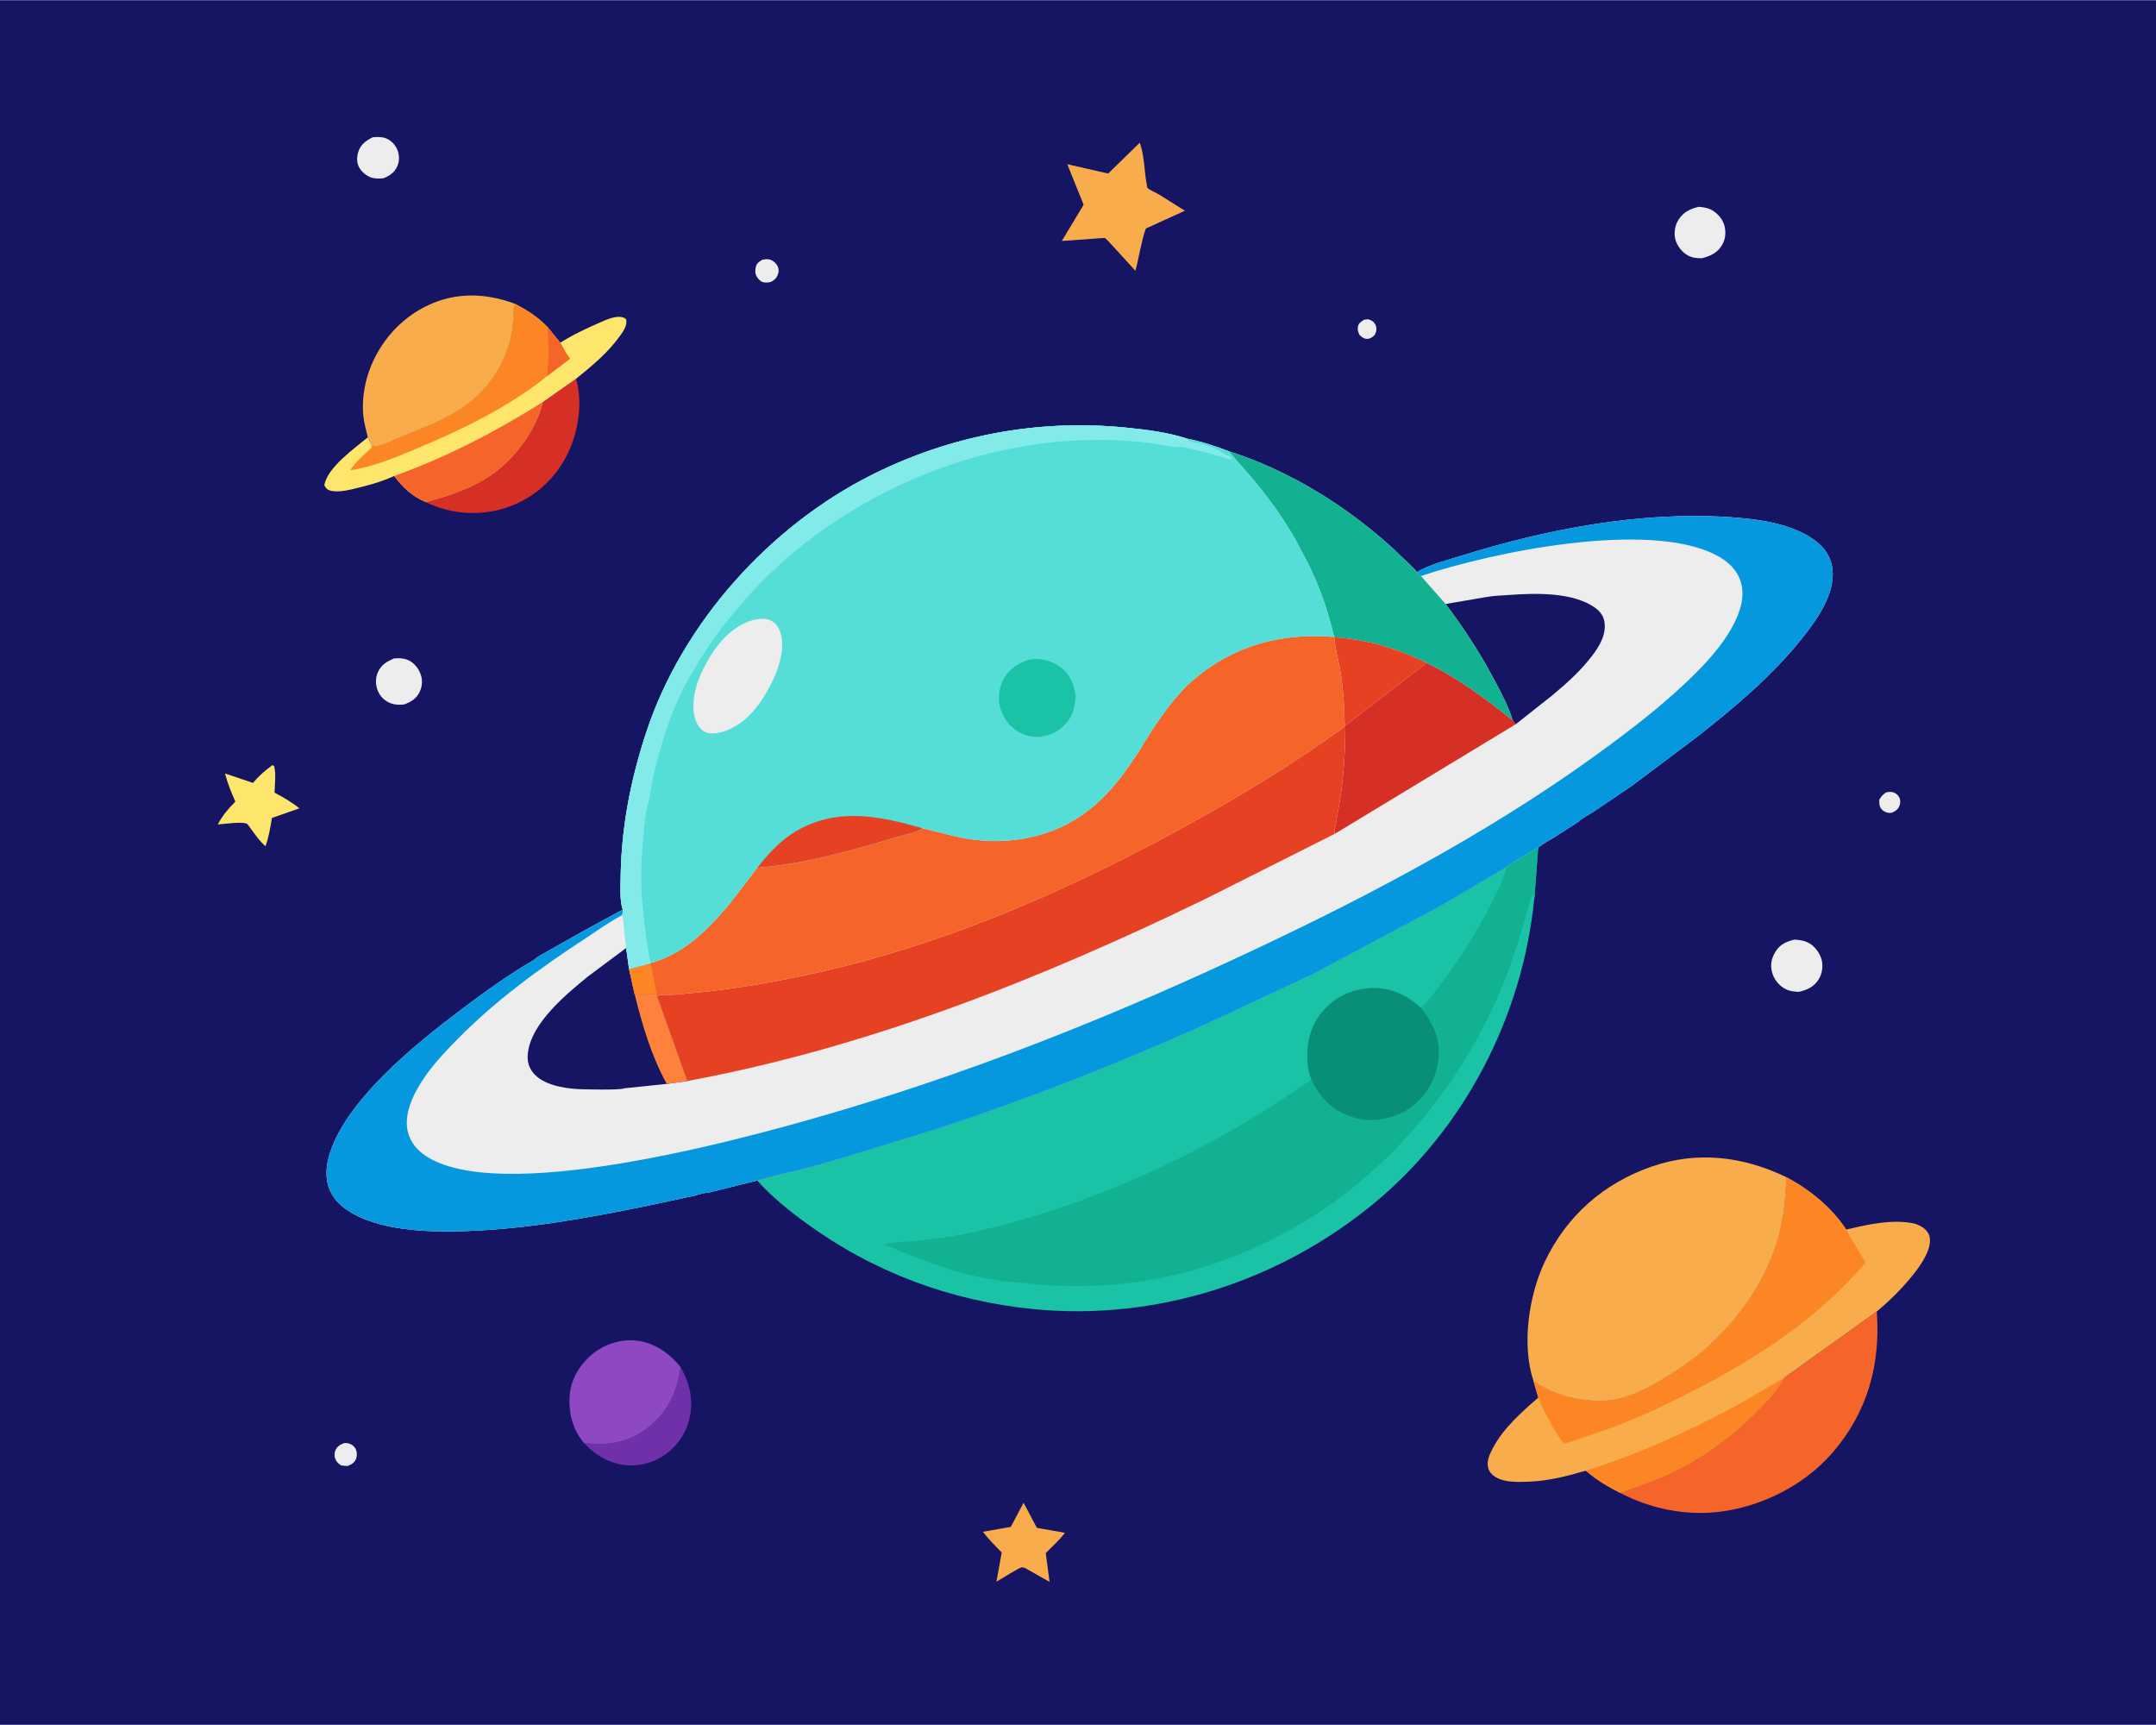 <svg version="1.1" xmlns="http://www.w3.org/2000/svg" style="display: block;" viewBox="0 0 2048 1638" width="1280" height="1024">
<path transform="translate(0,0)" fill="rgb(22,21,99)" d="M -0 -0 L 2048 0 L 2048 1638 L -0 1638 L -0 -0 z"/>
<path transform="translate(0,0)" fill="rgb(237,237,237)" d="M 1295.68 303.5 L 1299.5 303 C 1302.48 303.881 1304.45 304.782 1306.16 307.5 C 1307.66 309.895 1307.77 312.829 1306.96 315.5 C 1306.07 318.419 1304.07 319.752 1301.5 321.099 C 1300.4 321.454 1300.28 321.55 1298.98 321.648 C 1295.82 321.888 1293.65 320.057 1291.5 318.036 C 1289.99 315.116 1289.24 312.8 1290.01 309.5 C 1290.7 306.573 1293.35 305.072 1295.68 303.5 z"/>
<path transform="translate(0,0)" fill="rgb(237,237,237)" d="M 1791.52 752.5 C 1793.77 751.769 1796.36 751.705 1798.63 752.42 C 1800.86 753.121 1803.02 755.043 1804.09 757.104 C 1805.37 759.545 1805.31 762.503 1804.36 765.041 C 1803.09 768.446 1800.84 769.938 1797.71 771.5 C 1796.53 771.78 1796.33 771.88 1794.99 771.914 C 1792.49 771.976 1789.09 770.498 1787.5 768.573 C 1784.94 765.479 1785.17 763.278 1785.15 759.5 C 1786.82 756.159 1788.45 754.591 1791.52 752.5 z"/>
<path transform="translate(0,0)" fill="rgb(237,237,237)" d="M 326.717 1370.5 C 328.077 1370.25 329.275 1370.37 330.621 1370.64 C 333.571 1371.24 336.165 1373.02 337.654 1375.68 C 339.232 1378.49 339.316 1382.44 338.191 1385.42 C 336.851 1388.98 333.84 1390.76 330.5 1392.1 C 328.34 1392.25 326.322 1391.93 324.181 1391.68 C 321.598 1390.17 319.881 1388.56 318.63 1385.77 C 317.504 1383.27 317.533 1380.03 318.554 1377.48 C 320.102 1373.62 323.024 1371.95 326.717 1370.5 z"/>
<path transform="translate(0,0)" fill="rgb(237,237,237)" d="M 724.204 246.5 C 725.905 246.184 727.77 245.865 729.5 246.015 C 732.864 246.306 736.238 248.718 738.039 251.5 C 739.437 253.659 740.036 256.471 739.388 258.978 C 738.44 262.647 736.697 265.014 733.5 266.963 C 731.077 268.238 728.192 268.416 725.5 267.962 C 722.643 267.481 720.244 264.866 718.823 262.5 C 717.092 259.616 717.233 255.634 718.182 252.5 C 719.073 249.561 721.707 247.954 724.204 246.5 z"/>
<path transform="translate(0,0)" fill="rgb(237,237,237)" d="M 354.123 130.144 C 358.183 129.839 362.466 129.63 366.351 131.077 C 371.192 132.881 375.056 136.861 377.191 141.5 C 379.447 146.4 379.64 152.514 377.5 157.49 C 374.879 163.585 370.184 166.737 364.294 169.094 C 360.966 169.409 356.776 169.577 353.5 168.69 C 348.264 167.272 343.044 162.836 340.736 157.932 C 338.62 153.437 338.951 148.185 340.5 143.582 C 342.836 136.64 347.928 133.24 354.123 130.144 z"/>
<path transform="translate(0,0)" fill="rgb(237,237,237)" d="M 374.339 625.165 C 378.778 624.851 382.499 624.762 386.758 626.376 C 392.415 628.519 396.674 633.358 399.026 638.839 C 401.585 644.801 401.451 650.888 398.703 656.764 C 395.471 663.675 390.447 666.42 383.686 668.964 C 379.759 669.305 375.717 669.293 371.937 668.061 C 366.019 666.133 361.473 661.87 359.013 656.158 C 356.653 650.68 356.445 644.176 358.78 638.656 C 361.938 631.19 367.309 628.195 374.339 625.165 z"/>
<path transform="translate(0,0)" fill="rgb(237,237,237)" d="M 1613.74 196.218 C 1617.53 196.598 1621.07 196.991 1624.57 198.576 C 1630.36 201.195 1635.73 206.898 1637.68 212.926 C 1639.72 219.227 1639.31 226.391 1635.99 232.196 C 1631.6 239.876 1624.93 242.938 1616.68 245.066 C 1611.82 245.135 1607.53 244.762 1603.15 242.311 C 1597.83 239.329 1592.79 232.99 1591.37 226.985 C 1589.9 220.821 1591.05 213.77 1594.44 208.461 C 1599.1 201.171 1605.6 198.091 1613.74 196.218 z"/>
<path transform="translate(0,0)" fill="rgb(237,237,237)" d="M 1704.72 892.21 C 1709.24 892.562 1713.35 893.043 1717.5 895.052 C 1723.41 897.913 1728.52 904.682 1730.28 910.985 C 1732.02 917.169 1730.94 924.717 1727.51 930.095 C 1723.02 937.137 1716.53 940.181 1708.6 941.86 C 1703.9 941.649 1699.41 941.115 1695.24 938.747 C 1689.46 935.464 1684.94 929.682 1683.29 923.25 C 1681.36 915.765 1682.82 909.659 1686.83 903.237 C 1691.01 896.548 1697.41 893.91 1704.72 892.21 z"/>
<path transform="translate(0,0)" fill="rgb(254,230,108)" d="M 258.881 726.5 L 260.402 727.419 C 262.345 735.008 260.989 744.771 260.795 752.639 C 269.057 757.102 277.065 761.615 284.384 767.537 L 258.325 776.666 C 256.786 785.882 255.305 794.747 252.213 803.602 C 245.581 797.76 240.362 789.536 235.025 782.5 C 230.688 779.619 212.812 782.57 206.897 782.833 C 211.269 774.336 216.918 767.975 223.547 761.171 C 219.705 752.426 216.124 743.701 213.725 734.438 L 240.317 743.4 C 245.574 737.085 252.145 731.191 258.881 726.5 z"/>
<path transform="translate(0,0)" fill="rgb(249,172,76)" d="M 972.302 1427.11 L 984.928 1450.95 L 1011.57 1455.64 C 1006.39 1462.63 999.504 1468.72 993.371 1474.89 L 996.994 1502.27 L 973.5 1489 C 972.5 1488.83 971.512 1488.41 970.5 1488.48 C 968.178 1488.65 950.012 1500.17 946.529 1502.11 L 951.553 1474.26 C 945.281 1467.96 939.066 1461.82 933.698 1454.7 L 960.173 1450.01 L 972.302 1427.11 z"/>
<path transform="translate(0,0)" fill="rgb(111,48,169)" d="M 646.554 1298.4 C 655.634 1314.07 659.15 1331.09 654.516 1348.9 C 650.667 1363.69 640.379 1376.68 627.201 1384.3 C 614.745 1391.5 598.835 1393.6 584.95 1389.67 C 573.215 1386.35 563.117 1379.44 554.93 1370.54 C 563.503 1371.25 573.548 1371.79 582.037 1370.37 L 583.5 1370.11 C 594.111 1368.41 604.769 1363.84 613.404 1357.4 C 633.946 1342.1 642.921 1323.28 646.554 1298.4 z"/>
<path transform="translate(0,0)" fill="rgb(214,47,37)" d="M 515.728 381.638 L 547.178 359.573 C 554.245 383.825 548.793 413.72 536.788 435.495 C 523.959 458.767 502.505 475.963 476.906 483.234 C 453.033 490.016 426.855 487.621 404.538 476.782 L 404.405 476.701 C 423.076 471.713 442.78 465.409 459.485 455.539 C 485.805 439.987 508.202 411.472 515.728 381.638 z"/>
<path transform="translate(0,0)" fill="rgb(249,172,76)" d="M 1082.64 135.351 C 1087.2 147.485 1086.83 162.174 1089.3 174.946 C 1089.38 175.387 1089.72 177.954 1089.99 178.281 C 1091.37 179.964 1097.9 182.741 1100.15 184.047 L 1125.55 199.936 L 1088.43 216.874 C 1083.98 229.518 1082.01 243.953 1078.56 257.013 L 1052.72 228.733 L 1049.5 225.759 L 1008.65 228.663 L 1029.34 194.239 L 1013.81 155.787 L 1052.68 164.624 L 1082.64 135.351 z"/>
<path transform="translate(0,0)" fill="rgb(141,72,194)" d="M 554.93 1370.54 C 543.895 1357.68 539.914 1341.51 541.142 1324.88 C 542.225 1310.19 550.473 1296.39 561.479 1286.93 C 573.311 1276.76 589.291 1271.35 604.886 1273.13 C 621.776 1275.05 636.307 1285.34 646.554 1298.4 C 642.921 1323.28 633.946 1342.1 613.404 1357.4 C 604.769 1363.84 594.111 1368.41 583.5 1370.11 L 582.037 1370.37 C 573.548 1371.79 563.503 1371.25 554.93 1370.54 z"/>
<path transform="translate(0,0)" fill="rgb(249,172,76)" d="M 349.407 415.164 C 347.965 408.83 346.039 402.551 345.27 396.082 C 343.567 381.747 345.76 365.81 350.594 352.252 C 360.381 324.799 380.533 301.786 407.068 289.518 C 433.693 277.208 461.262 278.123 488.376 288.05 C 487.808 297.578 487.801 307.676 485.989 317.043 C 481.534 340.066 468.884 362.036 451.344 377.626 C 430.212 396.407 404.102 405.13 378.479 415.659 C 372.789 417.997 362.466 423.858 356.33 423.5 C 355.475 423.45 355.227 423.284 354.532 422.978 L 353.076 424.998 C 353.127 421.679 350.832 418.119 349.407 415.164 z"/>
<path transform="translate(0,0)" fill="rgb(245,100,41)" d="M 1694.96 1308.27 L 1782.79 1245.45 C 1786.47 1295.68 1774.07 1341.02 1740.75 1379.56 C 1712.42 1412.32 1668.29 1433.46 1625.33 1436.46 C 1596.05 1438.5 1564.79 1431.49 1538.92 1417.67 L 1561.55 1409.62 C 1603.64 1395.22 1641.4 1369.14 1672.25 1337.29 C 1680.74 1328.53 1689.54 1319.28 1694.96 1308.27 z"/>
<path transform="translate(0,0)" fill="rgb(254,230,108)" d="M 488.376 288.05 C 500.093 293.934 510.949 300.847 520.048 310.411 L 532.232 325.323 C 544.141 317.69 556.686 311.937 569.601 306.231 C 575.809 303.488 585.09 299.147 591.958 301.318 C 593.085 301.674 593.921 302.414 594.816 303.144 C 595.782 308.774 592.816 313.324 589.706 317.778 C 578.279 334.138 562.585 347.154 547.178 359.573 L 515.728 381.638 C 508.202 411.472 485.805 439.987 459.485 455.539 C 442.78 465.409 423.076 471.713 404.405 476.701 C 391.558 471.132 382.781 462.98 374.46 451.899 C 361.949 457.681 347.178 461.591 333.785 464.622 C 327.909 465.953 319.28 467.489 313.411 465.664 C 310.511 464.762 309.191 463.116 308.039 460.5 C 311.574 443.185 336.242 426.146 349.407 415.164 C 350.832 418.119 353.127 421.679 353.076 424.998 L 354.532 422.978 C 355.227 423.284 355.475 423.45 356.33 423.5 C 362.466 423.858 372.789 417.997 378.479 415.659 C 404.102 405.13 430.212 396.407 451.344 377.626 C 468.884 362.036 481.534 340.066 485.989 317.043 C 487.801 307.676 487.808 297.578 488.376 288.05 z"/>
<path transform="translate(0,0)" fill="rgb(245,100,41)" d="M 515.728 381.638 C 508.202 411.472 485.805 439.987 459.485 455.539 C 442.78 465.409 423.076 471.713 404.405 476.701 C 391.558 471.132 382.781 462.98 374.46 451.899 C 424.769 433.852 470.473 409.946 515.728 381.638 z"/>
<path transform="translate(0,0)" fill="rgb(252,134,36)" d="M 488.376 288.05 C 500.093 293.934 510.949 300.847 520.048 310.411 L 532.232 325.323 C 535.089 330.434 537.785 335.871 541.377 340.498 L 520.025 356.756 C 483.967 385.982 439.559 407.505 396.929 425.4 C 375.694 434.314 355.521 442.834 332.657 446.542 C 337.85 438.312 345.908 431.524 353.076 424.998 L 354.532 422.978 C 355.227 423.284 355.475 423.45 356.33 423.5 C 362.466 423.858 372.789 417.997 378.479 415.659 C 404.102 405.13 430.212 396.407 451.344 377.626 C 468.884 362.036 481.534 340.066 485.989 317.043 C 487.801 307.676 487.808 297.578 488.376 288.05 z"/>
<path transform="translate(0,0)" fill="rgb(245,100,41)" d="M 520.048 310.411 L 532.232 325.323 C 535.089 330.434 537.785 335.871 541.377 340.498 L 520.025 356.756 C 519.624 351.393 520.925 345.748 521.046 340.309 C 521.27 330.205 520.505 320.471 520.048 310.411 z"/>
<path transform="translate(0,0)" fill="rgb(249,172,76)" d="M 1697.01 1117.94 C 1718.89 1129.66 1740.04 1146.58 1753.68 1167.64 C 1771.33 1163.55 1790.14 1159.12 1808.38 1160.49 C 1814.52 1160.95 1820.15 1161.69 1825.5 1164.97 C 1829.1 1167.17 1832.29 1170.71 1833.03 1174.98 C 1835.03 1186.42 1824.7 1201.15 1818.02 1209.62 C 1807.79 1222.61 1795.45 1234.83 1782.79 1245.45 L 1694.96 1308.27 C 1689.54 1319.28 1680.74 1328.53 1672.25 1337.29 C 1641.4 1369.14 1603.64 1395.22 1561.55 1409.62 L 1538.92 1417.67 C 1527.17 1411.75 1516.38 1405.31 1506.41 1396.64 C 1489.15 1401.7 1471.25 1406.32 1453.19 1407.05 C 1441.85 1407.51 1425.75 1408.45 1417.08 1399.91 C 1414.11 1396.99 1412.95 1393.19 1413.2 1389.07 C 1413.51 1383.87 1416.15 1378.86 1418.57 1374.35 C 1428.38 1356.03 1445.67 1340.64 1461.28 1327.26 L 1456.72 1311.67 C 1474.89 1323.89 1494.8 1329.46 1516.44 1330.45 C 1542.48 1331.65 1567.85 1317.53 1589.02 1303.81 C 1601.09 1295.99 1612.83 1287.71 1623.42 1277.94 C 1656.53 1247.42 1682 1209.16 1691.83 1164.77 C 1695.2 1149.51 1696.34 1133.52 1697.01 1117.94 z"/>
<path transform="translate(0,0)" fill="rgb(252,134,36)" d="M 1506.41 1396.64 C 1555.57 1381.33 1605.16 1358.79 1650.43 1334.3 L 1694.96 1308.27 C 1689.54 1319.28 1680.74 1328.53 1672.25 1337.29 C 1641.4 1369.14 1603.64 1395.22 1561.55 1409.62 L 1538.92 1417.67 C 1527.17 1411.75 1516.38 1405.31 1506.41 1396.64 z"/>
<path transform="translate(0,0)" fill="rgb(252,134,36)" d="M 1697.01 1117.94 C 1718.89 1129.66 1740.04 1146.58 1753.68 1167.64 L 1771.89 1198.99 C 1727.78 1251.57 1668.76 1289.9 1608.19 1320.97 C 1581.44 1334.68 1554.47 1347.45 1526.14 1357.55 L 1499.66 1366.57 C 1495.5 1367.93 1490.58 1370.09 1486.29 1370.66 L 1485.52 1370.71 C 1481.12 1365.98 1478.26 1360.57 1475.07 1355 C 1469.89 1345.96 1464.98 1337.03 1461.28 1327.26 L 1456.72 1311.67 C 1474.89 1323.89 1494.8 1329.46 1516.44 1330.45 C 1542.48 1331.65 1567.85 1317.53 1589.02 1303.81 C 1601.09 1295.99 1612.83 1287.71 1623.42 1277.94 C 1656.53 1247.42 1682 1209.16 1691.83 1164.77 C 1695.2 1149.51 1696.34 1133.52 1697.01 1117.94 z"/>
<path transform="translate(0,0)" fill="rgb(249,172,76)" d="M 1456.72 1311.67 C 1445.24 1277.15 1452.19 1230.32 1467.36 1198.31 C 1488.05 1154.62 1523.25 1123.68 1568.84 1107.84 C 1612.44 1092.68 1656.01 1098.13 1697.01 1117.94 C 1696.34 1133.52 1695.2 1149.51 1691.83 1164.77 C 1682 1209.16 1656.53 1247.42 1623.42 1277.94 C 1612.83 1287.71 1601.09 1295.99 1589.02 1303.81 C 1567.85 1317.53 1542.48 1331.65 1516.44 1330.45 C 1494.8 1329.46 1474.89 1323.89 1456.72 1311.67 z"/>
<path transform="translate(0,0)" fill="rgb(27,195,166)" d="M 1461.14 804.799 L 1457.58 852.706 L 1457.46 852.768 C 1446.58 964.613 1391.3 1072.07 1304.15 1143.57 C 1213.94 1217.58 1097.37 1254.72 980.969 1243.12 C 903.159 1235.36 830.056 1208.23 766.713 1162.2 C 750.049 1150.09 733.019 1136.53 719.3 1121.07 L 731.884 1117.49 L 742.788 1114.82 C 764.129 1110.44 785.255 1104.01 806.163 1097.88 L 891.586 1071.56 C 976.846 1043.62 1060 1010.81 1141.89 974.193 L 1248.72 924.272 L 1370.42 859.146 L 1431.02 823.342 C 1439.59 816.3 1451.52 810.633 1461.14 804.799 z"/>
<path transform="translate(0,0)" fill="rgb(17,177,146)" d="M 1461.14 804.799 L 1457.58 852.706 L 1457.46 852.768 L 1456.5 850.347 L 1454.69 851.253 C 1445.85 883.846 1436.48 915.221 1422.88 946.278 C 1383.28 1036.73 1315.8 1116.35 1229.9 1165.51 C 1166.68 1201.7 1097.21 1221.3 1024.33 1221.26 C 1007.15 1221.25 989.459 1220.79 972.455 1218.18 C 927.027 1216.66 881.229 1199.66 840.075 1181.66 C 849.186 1179.27 859.934 1179.5 869.375 1178.51 C 888.308 1176.54 906.917 1174.08 925.5 1169.86 C 1040.42 1143.77 1149.32 1092.74 1245.7 1025.22 C 1243.54 1019.98 1242.2 1013.78 1241.92 1008.13 C 1240.99 989.664 1245.07 972.875 1257.66 958.933 C 1269.49 945.831 1285.96 938.8 1303.5 938.287 C 1321.22 937.769 1337.02 945.241 1349.67 957.075 C 1357.62 949.625 1364.05 940.501 1370.57 931.81 C 1389.8 906.152 1406.65 878.894 1420.54 849.974 C 1424.51 841.728 1429.67 832.388 1431.02 823.342 C 1439.59 816.3 1451.52 810.633 1461.14 804.799 z"/>
<path transform="translate(0,0)" fill="rgb(9,142,119)" d="M 1245.7 1025.22 C 1243.54 1019.98 1242.2 1013.78 1241.92 1008.13 C 1240.99 989.664 1245.07 972.875 1257.66 958.933 C 1269.49 945.831 1285.96 938.8 1303.5 938.287 C 1321.22 937.769 1337.02 945.241 1349.67 957.075 C 1360.88 971.069 1368.42 986.632 1366.44 1005.06 C 1364.46 1023.48 1356.02 1039.15 1341.36 1050.64 C 1328.34 1060.83 1309.78 1065.17 1293.62 1063.03 L 1290.04 1062.45 L 1283.18 1060.23 C 1264.86 1054.14 1254.05 1042.19 1245.7 1025.22 z"/>
<path transform="translate(0,0)" fill="rgb(237,237,237)" d="M 591.509 863.769 C 588.657 854.988 589.442 843.123 589.55 833.946 C 590.114 785.837 598.953 740.516 613.997 695 C 648.23 591.43 731.152 499.488 828.248 450.777 C 902.892 413.331 985.334 397.754 1068.5 405.841 C 1087.97 407.735 1109.21 410.325 1127.83 416.495 C 1140.8 418.779 1154.62 423.598 1166.91 428.21 C 1225.63 447.007 1280 480.832 1325.13 522.519 L 1338.89 535.744 C 1341.14 537.959 1344.25 540.384 1345.72 543.191 C 1358.51 535.684 1375.05 531.811 1389.18 527.298 C 1469.63 502.312 1557.23 485.505 1641.78 490.897 C 1665.86 492.433 1693.02 495.645 1714.64 507.208 C 1723.71 512.06 1732.34 518.61 1737 528 C 1742.52 539.128 1741.66 551.53 1737.79 563.138 C 1732.66 578.5 1722.49 592.49 1712.57 605.087 C 1684.06 641.278 1647.02 672.218 1610.89 700.552 L 1549.91 746.309 L 1512.73 771.437 C 1509.6 773.509 1501.78 777.325 1499.7 780.117 L 1477.36 794.5 C 1471.95 797.868 1466.07 800.756 1461.14 804.799 C 1451.52 810.633 1439.59 816.3 1431.02 823.342 L 1370.42 859.146 L 1248.72 924.272 L 1141.89 974.193 C 1060 1010.81 976.846 1043.62 891.586 1071.56 L 806.163 1097.88 C 785.255 1104.01 764.129 1110.44 742.788 1114.82 L 731.884 1117.49 L 719.3 1121.07 L 672.839 1132.62 C 668.987 1132.44 662.445 1134.86 658.528 1135.72 L 613.472 1145.38 C 557.155 1156.85 499.743 1167.24 442.178 1169.1 C 415.63 1169.95 388.394 1169.49 362.5 1162.96 C 345.776 1158.75 324.37 1150 315.333 1134.27 C 308.909 1123.08 309.019 1110.44 312.385 1098.29 C 326.936 1045.78 395.298 990.881 437.72 958.978 C 460.329 941.975 483.047 925.478 507.576 911.309 C 509.899 908.535 515.567 906.001 518.828 904.057 L 552.867 884.717 L 591.509 863.769 z"/>
<path transform="translate(0,0)" fill="rgb(22,21,99)" d="M 1411.52 566.911 C 1419.09 565.559 1426.74 565.391 1434.39 564.843 C 1458.99 563.083 1493.94 562.14 1514.91 576.828 C 1519.58 580.104 1523.1 584.53 1524.04 590.279 C 1526.04 602.544 1519.27 613.662 1512.07 623.047 C 1501.15 637.295 1487.8 649.256 1474.02 660.653 L 1439.75 687.722 L 1436.78 683.786 C 1433.27 671.529 1426.83 659.557 1420.93 648.301 C 1406.87 621.488 1391.44 597.622 1373.21 573.463 L 1411.52 566.911 z"/>
<path transform="translate(0,0)" fill="rgb(22,21,99)" d="M 594.78 900.204 L 597.534 920.163 L 602.99 944.588 C 609.847 943.376 617.168 944.795 623.632 943.147 L 624.218 945.938 L 652.929 1026.56 L 633.358 1029.28 L 592.744 1033.5 C 590.068 1035.34 554.089 1034.52 549.147 1034.23 C 535.196 1033.41 515.942 1030.28 506.443 1018.75 C 502.246 1013.66 500.771 1007.68 501.32 1001.22 C 503.794 972.142 537.161 944.763 558.315 927.381 L 594.78 900.204 z"/>
<path transform="translate(0,0)" fill="rgb(254,130,59)" d="M 623.632 943.147 L 624.218 945.938 L 652.929 1026.56 L 633.358 1029.28 C 618.984 1003.32 610.007 973.289 602.99 944.588 C 609.847 943.376 617.168 944.795 623.632 943.147 z"/>
<path transform="translate(0,0)" fill="rgb(214,47,37)" d="M 1355.25 629.394 C 1385.61 644.196 1410.43 662.902 1436.78 683.786 L 1439.75 687.722 L 1267.96 791.758 C 1266.96 788.833 1268.26 785.697 1268.8 782.662 L 1272.34 762.841 C 1276.38 738.22 1277.88 713.809 1277.96 688.885 L 1355.25 629.394 z"/>
<path transform="translate(0,0)" fill="rgb(17,177,146)" d="M 1166.91 428.21 C 1225.63 447.007 1280 480.832 1325.13 522.519 L 1338.89 535.744 C 1341.14 537.959 1344.25 540.384 1345.72 543.191 L 1349.78 546.918 L 1373.21 573.463 C 1391.44 597.622 1406.87 621.488 1420.93 648.301 C 1426.83 659.557 1433.27 671.529 1436.78 683.786 C 1410.43 662.902 1385.61 644.196 1355.25 629.394 C 1327.49 615.845 1298.68 607.038 1267.7 605.04 L 1267.28 604.744 C 1261.13 577.937 1250.42 548.012 1236.75 524.193 C 1222.55 495.339 1201.62 467.419 1180.22 443.457 L 1166.91 428.21 z"/>
<path transform="translate(0,0)" fill="rgb(231,65,36)" d="M 1267.7 605.04 C 1298.68 607.038 1327.49 615.845 1355.25 629.394 L 1277.96 688.885 C 1277.88 713.809 1276.38 738.22 1272.34 762.841 L 1268.8 782.662 C 1268.26 785.697 1266.96 788.833 1267.96 791.758 L 1145.11 853.546 C 987.974 929.759 825.216 994.606 652.929 1026.56 L 624.218 945.938 C 628.259 943.888 635.844 944.867 640.594 944.529 L 670.144 941.693 C 706.05 937.717 741.786 931.339 777.027 923.414 C 895.035 896.875 1004.88 849.73 1111.08 792.596 C 1168.53 761.689 1224.6 728.288 1277.39 689.855 C 1277.11 672.243 1276.06 655.097 1273.29 637.687 C 1271.69 627.641 1268.16 616.565 1267.74 606.533 L 1267.7 605.04 z"/>
<path transform="translate(0,0)" fill="rgb(245,100,41)" d="M 1076.6 721.238 C 1081.4 714.982 1085.29 707.405 1089.59 700.735 C 1102.03 681.432 1116.44 660.038 1133.96 645.144 C 1172.13 612.682 1217.74 600.516 1267.28 604.744 L 1267.7 605.04 L 1267.74 606.533 C 1268.16 616.565 1271.69 627.641 1273.29 637.687 C 1276.06 655.097 1277.11 672.243 1277.39 689.855 C 1224.6 728.288 1168.53 761.689 1111.08 792.596 C 1004.88 849.73 895.035 896.875 777.027 923.414 C 741.786 931.339 706.05 937.717 670.144 941.693 L 640.594 944.529 C 635.844 944.867 628.259 943.888 624.218 945.938 L 623.632 943.147 C 617.168 944.795 609.847 943.376 602.99 944.588 L 597.534 920.163 L 618.039 914.719 L 618.318 914.138 C 622.892 913.594 627.924 911.195 632.142 909.374 C 657.536 898.408 677.198 877.372 694.477 856.514 L 719.12 824.262 C 723.048 823.221 727.864 823.228 731.951 822.754 L 757 819.112 C 789.403 813.089 821.995 803.737 853.556 794.315 C 860.187 792.336 871.013 790.707 876.235 786.438 L 907.878 794.336 C 930.204 799.373 953.7 800.185 976.144 795.602 C 1022.44 786.149 1051.49 759.343 1076.6 721.238 z"/>
<path transform="translate(0,0)" fill="rgb(252,134,36)" d="M 597.534 920.163 L 618.039 914.719 L 623.632 943.147 C 617.168 944.795 609.847 943.376 602.99 944.588 L 597.534 920.163 z"/>
<path transform="translate(0,0)" fill="rgb(5,152,223)" d="M 1389.18 527.298 C 1469.63 502.312 1557.23 485.505 1641.78 490.897 C 1665.86 492.433 1693.02 495.645 1714.64 507.208 C 1723.71 512.06 1732.34 518.61 1737 528 C 1742.52 539.128 1741.66 551.53 1737.79 563.138 C 1732.66 578.5 1722.49 592.49 1712.57 605.087 C 1684.06 641.278 1647.02 672.218 1610.89 700.552 L 1549.91 746.309 L 1512.73 771.437 C 1509.6 773.509 1501.78 777.325 1499.7 780.117 L 1477.36 794.5 C 1471.95 797.868 1466.07 800.756 1461.14 804.799 C 1451.52 810.633 1439.59 816.3 1431.02 823.342 L 1370.42 859.146 L 1248.72 924.272 L 1141.89 974.193 C 1060 1010.81 976.846 1043.62 891.586 1071.56 L 806.163 1097.88 C 785.255 1104.01 764.129 1110.44 742.788 1114.82 L 731.884 1117.49 L 719.3 1121.07 L 672.839 1132.62 C 668.987 1132.44 662.445 1134.86 658.528 1135.72 L 613.472 1145.38 C 557.155 1156.85 499.743 1167.24 442.178 1169.1 C 415.63 1169.95 388.394 1169.49 362.5 1162.96 C 345.776 1158.75 324.37 1150 315.333 1134.27 C 308.909 1123.08 309.019 1110.44 312.385 1098.29 C 326.936 1045.78 395.298 990.881 437.72 958.978 C 460.329 941.975 483.047 925.478 507.576 911.309 C 509.899 908.535 515.567 906.001 518.828 904.057 L 552.867 884.717 L 591.509 863.769 C 591.554 865.734 591.832 867.221 590.894 869.004 C 578.633 875.52 566.862 884.044 555.226 891.661 C 512.131 919.869 470.705 950.102 434.48 986.887 C 419.673 1001.92 405.724 1016.83 395.522 1035.54 C 389.099 1047.32 383.725 1062.99 387.858 1076.43 C 391.365 1087.83 399.462 1095.4 409.712 1100.85 C 488.828 1142.88 718.936 1078.61 807 1052.06 C 938.924 1012.27 1067.11 960.445 1191.66 901.753 C 1312.28 844.915 1431.29 781.296 1538 700.851 C 1561.05 683.472 1583.21 665.636 1604.11 645.647 C 1619.74 630.691 1636.03 613.114 1646.2 593.887 C 1652.83 581.37 1658.01 566.464 1653.51 552.339 C 1649.61 540.065 1640.55 532.265 1629.3 526.593 C 1564.72 494.028 1418.19 523.952 1349.78 546.918 L 1345.72 543.191 C 1358.51 535.684 1375.05 531.811 1389.18 527.298 z"/>
<path transform="translate(0,0)" fill="rgb(85,222,215)" d="M 591.509 863.769 C 588.657 854.988 589.442 843.123 589.55 833.946 C 590.114 785.837 598.953 740.516 613.997 695 C 648.23 591.43 731.152 499.488 828.248 450.777 C 902.892 413.331 985.334 397.754 1068.5 405.841 C 1087.97 407.735 1109.21 410.325 1127.83 416.495 C 1140.8 418.779 1154.62 423.598 1166.91 428.21 L 1180.22 443.457 C 1201.62 467.419 1222.55 495.339 1236.75 524.193 C 1250.42 548.012 1261.13 577.937 1267.28 604.744 C 1217.74 600.516 1172.13 612.682 1133.96 645.144 C 1116.44 660.038 1102.03 681.432 1089.59 700.735 C 1085.29 707.405 1081.4 714.982 1076.6 721.238 C 1051.49 759.343 1022.44 786.149 976.144 795.602 C 953.7 800.185 930.204 799.373 907.878 794.336 L 876.235 786.438 C 871.013 790.707 860.187 792.336 853.556 794.315 C 821.995 803.737 789.403 813.089 757 819.112 L 731.951 822.754 C 727.864 823.228 723.048 823.221 719.12 824.262 L 694.477 856.514 C 677.198 877.372 657.536 898.408 632.142 909.374 C 627.924 911.195 622.892 913.594 618.318 914.138 L 618.039 914.719 L 597.534 920.163 L 594.78 900.204 C 594.696 895.324 593.716 890.436 593.272 885.568 C 592.784 880.233 592.882 873.979 590.894 869.004 C 591.832 867.221 591.554 865.734 591.509 863.769 z"/>
<path transform="translate(0,0)" fill="rgb(231,65,36)" d="M 719.12 824.262 C 730.612 809.798 741.828 797.318 758.22 788.123 C 796.628 766.578 836.211 775.054 876.235 786.438 C 871.013 790.707 860.187 792.336 853.556 794.315 C 821.995 803.737 789.403 813.089 757 819.112 L 731.951 822.754 C 727.864 823.228 723.048 823.221 719.12 824.262 z"/>
<path transform="translate(0,0)" fill="rgb(27,195,166)" d="M 958.649 687.897 C 955.055 683.392 952.581 679.496 950.678 674.051 C 947.68 665.477 948.597 655.072 952.249 646.813 C 956.386 637.454 964.468 631.366 973.749 627.644 C 974.979 627.151 976.177 626.645 977.479 626.363 C 987.266 624.247 998.244 627.108 1006.35 632.756 C 1016.09 639.551 1020.1 649.415 1021.86 660.785 C 1020.86 673.477 1018.45 682.436 1008.39 691.072 C 1003.05 695.655 997.351 697.851 990.5 699.119 L 989.273 699.365 C 981.195 700.842 971.029 697.877 964.5 692.992 L 958.649 687.897 z"/>
<path transform="translate(0,0)" fill="rgb(237,237,237)" d="M 662.524 647.948 C 670.948 626.545 684.352 603.498 705.5 592.51 C 712.265 588.995 723.595 585.739 731.027 588.668 C 735.213 590.317 738.243 593.427 740.059 597.496 C 745.989 610.782 741.871 626.215 737.245 639.151 C 727.407 661.318 713.799 684.374 690.044 693.681 C 684.619 695.807 676.232 697.628 670.535 695.338 C 665.568 693.341 662.506 688.677 660.777 683.812 C 656.694 672.324 659.184 659.299 662.524 647.948 z"/>
<path transform="translate(0,0)" fill="rgb(131,234,234)" d="M 591.509 863.769 C 588.657 854.988 589.442 843.123 589.55 833.946 C 590.114 785.837 598.953 740.516 613.997 695 C 648.23 591.43 731.152 499.488 828.248 450.777 C 902.892 413.331 985.334 397.754 1068.5 405.841 C 1087.97 407.735 1109.21 410.325 1127.83 416.495 C 1129.26 417.735 1130.33 419.147 1132.22 419.466 C 1142.12 421.138 1156.96 425.491 1164.52 432.081 C 1167.35 432.629 1168.62 432.932 1170 435.656 L 1170.26 436.468 C 1167.28 436.23 1164.31 434.802 1161.5 433.826 L 1160.09 433.308 C 1158.08 432.594 1155.86 432.536 1153.75 432.374 C 1152.24 431.187 1151.33 430.97 1149.5 430.51 L 1143.99 429.156 C 1141.56 428.654 1139.48 427.35 1137 427.755 L 1135.97 427.155 C 1134.42 426.383 1133.49 426.364 1131.84 426.233 C 1130.66 426.138 1129.65 425.782 1128.5 425.51 L 1127.54 425.333 C 1125.97 425.029 1127.34 425.349 1125.95 424.81 C 1123.71 423.947 1120.44 424.775 1118 424.551 C 1110 423.818 1101.56 421.775 1093.45 420.746 C 1005.59 409.593 915.135 428.642 836.834 469.452 C 785.157 496.387 739.513 531.5 701.873 576.133 C 685.219 595.311 670.959 615.635 658.211 637.619 C 639.894 666.931 628.874 702.729 620.788 736.076 C 618.409 745.886 617.93 757.289 614.481 766.657 C 609.902 797.371 607.007 833.202 610.937 864.003 C 611.792 875.742 613.357 887.599 615.326 899.206 C 616.124 903.915 616.576 909.702 618.318 914.138 L 618.039 914.719 L 597.534 920.163 L 594.78 900.204 C 594.696 895.324 593.716 890.436 593.272 885.568 C 592.784 880.233 592.882 873.979 590.894 869.004 C 591.832 867.221 591.554 865.734 591.509 863.769 z"/>
</svg>